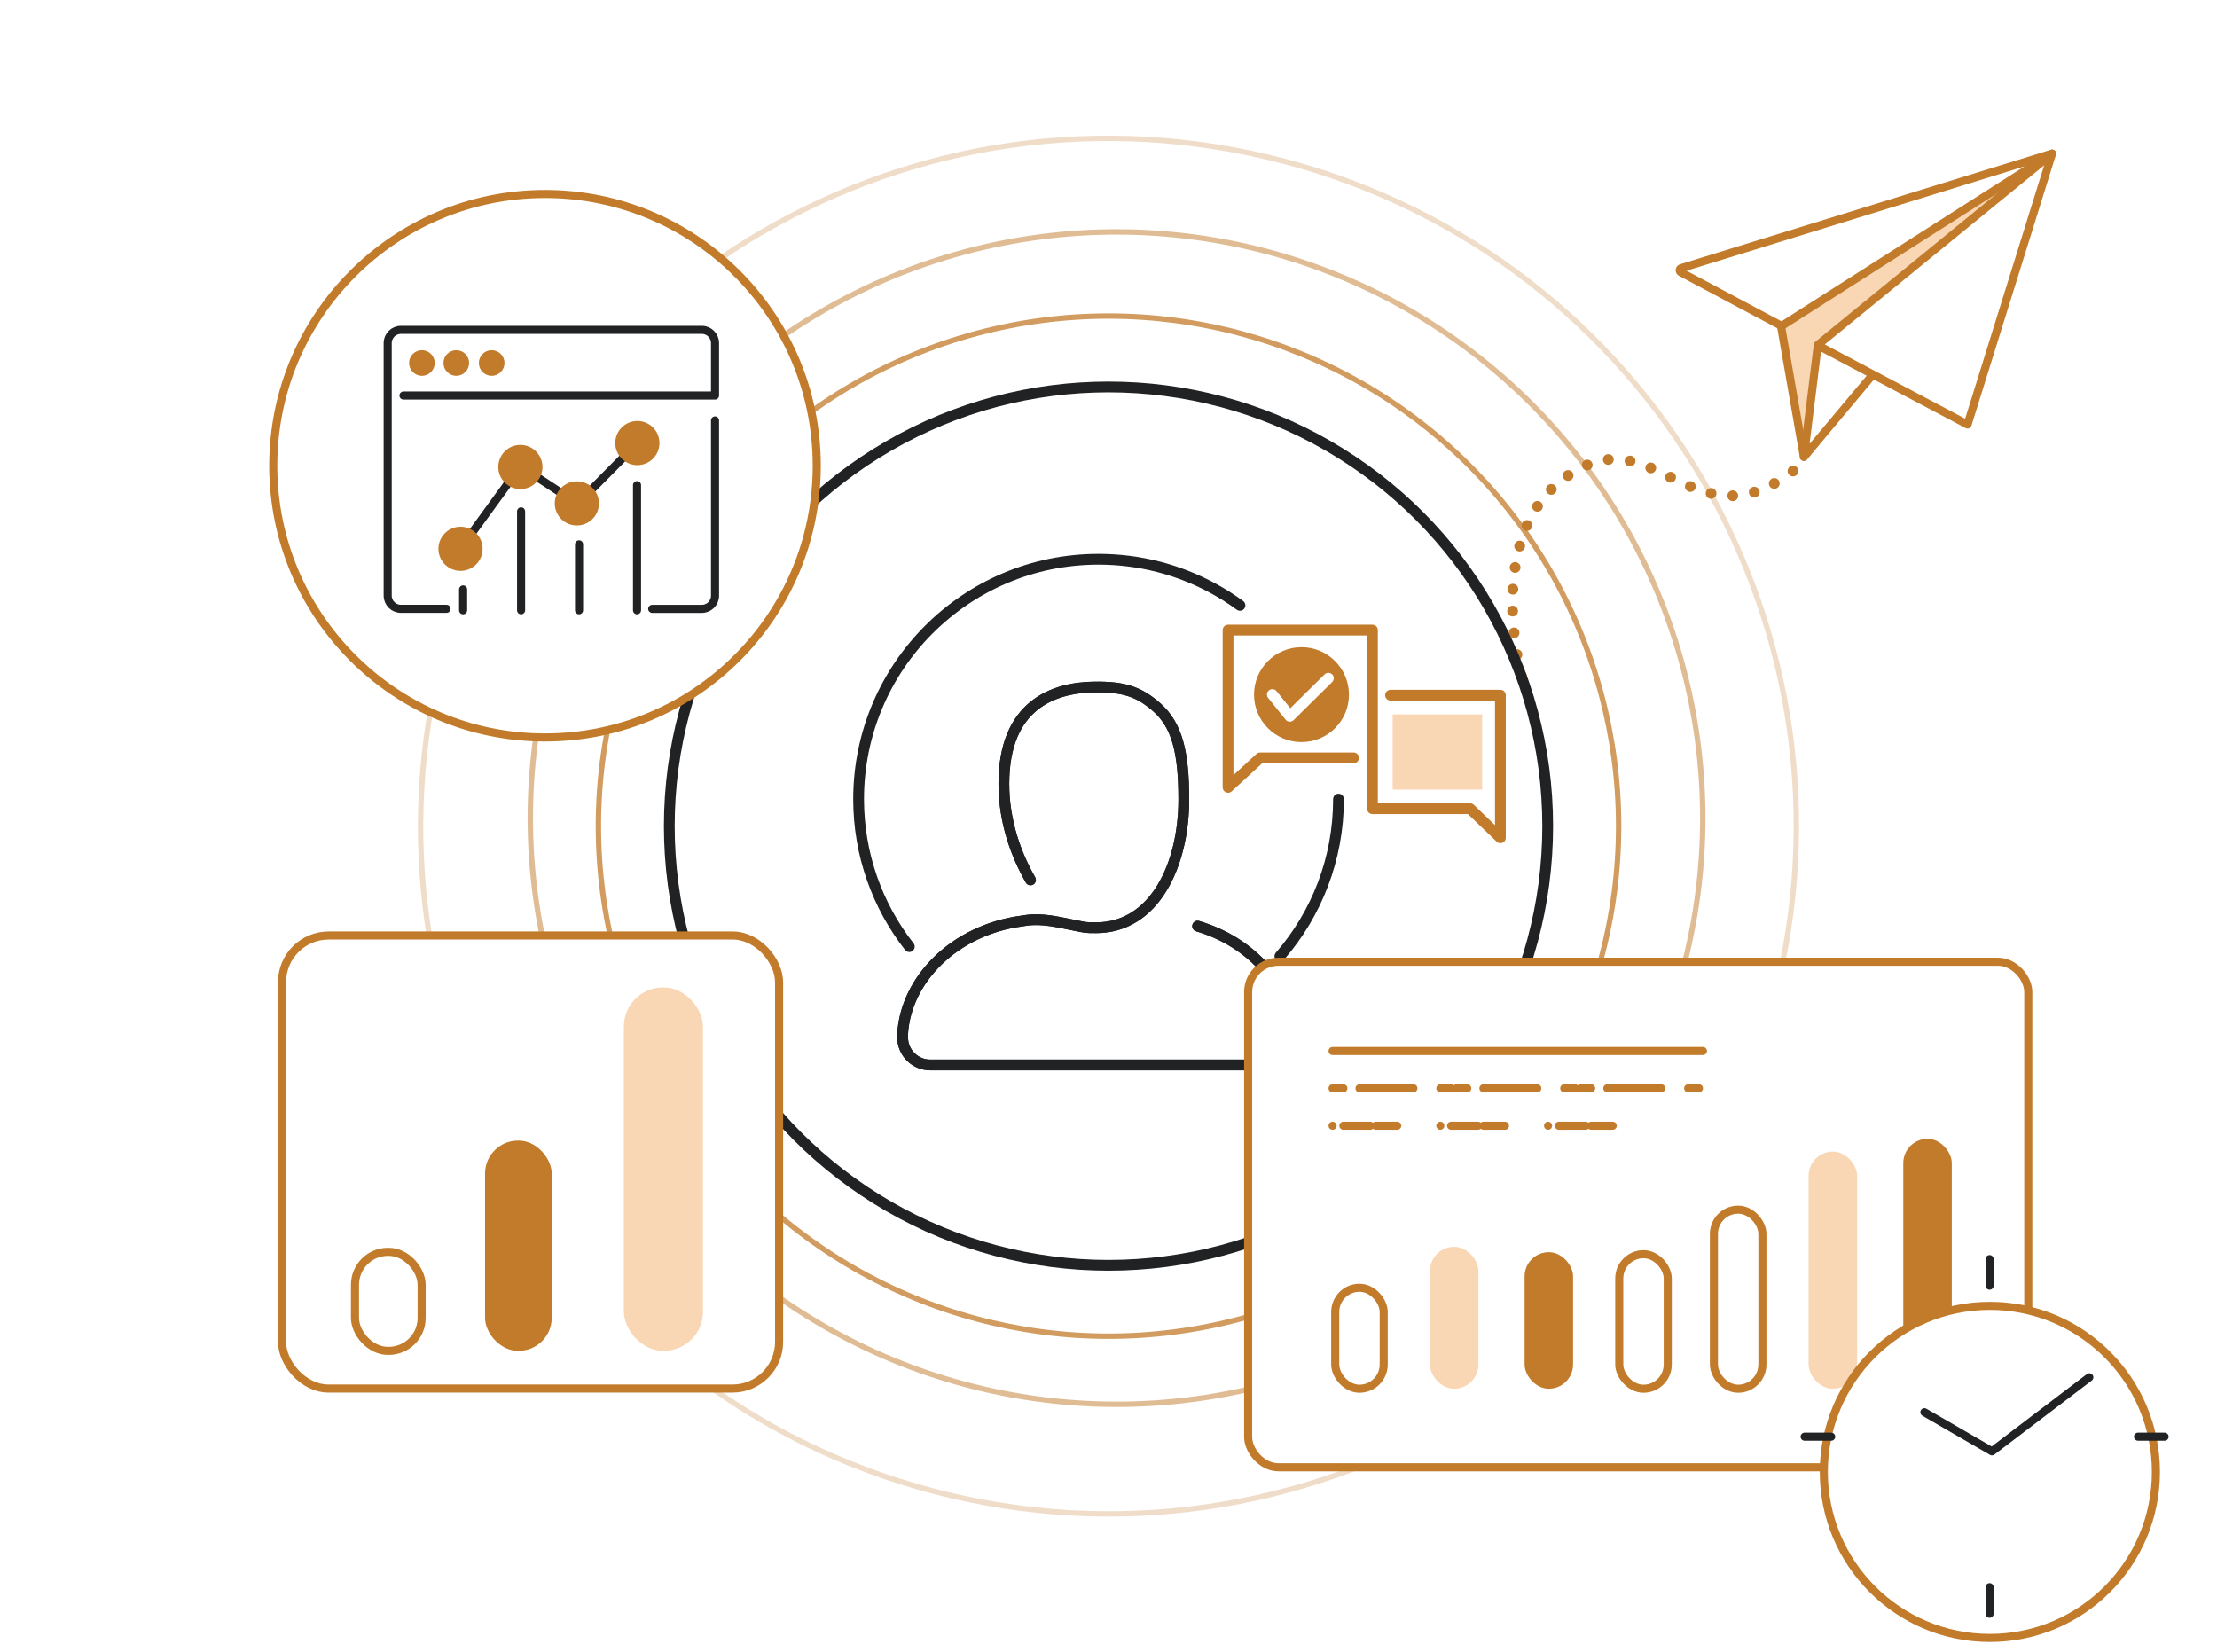 <?xml version="1.0" encoding="UTF-8"?><svg id="b" xmlns="http://www.w3.org/2000/svg" width="411.5" height="306.7" xmlns:xlink="http://www.w3.org/1999/xlink" viewBox="0 0 411.5 306.7"><defs><filter id="c" filterUnits="userSpaceOnUse"><feOffset dx=".83" dy="6.62"/><feGaussianBlur result="d" stdDeviation="2.48"/><feFlood flood-color="#602f03" flood-opacity=".24"/><feComposite in2="d" operator="in"/><feComposite in="SourceGraphic"/></filter></defs><path d="m238.21,29.9C170.02,11.97,100.22,52.71,82.29,120.89c-17.93,68.18,22.82,137.99,91,155.91,68.18,17.93,137.99-22.82,155.91-91,17.93-68.18-22.82-137.99-91-155.91Z" fill="none" opacity=".25" stroke="#c37b2b" stroke-linecap="round" stroke-linejoin="round"/><circle cx="207.24" cy="151.86" r="108.81" transform="translate(-46.68 191.02) rotate(-45)" fill="none" opacity=".5" stroke="#c37b2b" stroke-linecap="round" stroke-linejoin="round"/><circle cx="205.75" cy="153.35" r="94.68" transform="translate(-48.17 190.4) rotate(-45)" fill="none" opacity=".75" stroke="#c37b2b" stroke-linecap="round" stroke-linejoin="round"/><line x1="282.39" y1="125.47" x2="282.39" y2="125.47" fill="none" stroke="#c27b2b" stroke-linecap="round" stroke-linejoin="round" stroke-width="2"/><path d="m281.56,121.5c-1.43-8.43-2.84-27.93,12.71-35.04,13.26-6.07,20.72,13.03,36.88,2.16" fill="none" stroke="#c27b2b" stroke-dasharray="0 0 0 4.06" stroke-linecap="round" stroke-linejoin="round" stroke-width="2"/><line x1="332.8" y1="87.43" x2="332.8" y2="87.43" fill="none" stroke="#c27b2b" stroke-linecap="round" stroke-linejoin="round" stroke-width="2"/><polygon points="334.82 84.8 328.6 49.21 380.88 28.52 334.82 84.8" fill="#f9d6b4" stroke="#c27b2b" stroke-linecap="round" stroke-linejoin="round" stroke-width="1.5"/><path d="m330.69,60.51c.25-.18,50.19-31.99,50.19-31.99l-68.82,21.25c-.36.11-.4.6-.07.77l18.71,9.97Z" fill="#fff" stroke="#c27b2b" stroke-linecap="round" stroke-linejoin="round" stroke-width="1.5"/><polygon points="337.37 64.29 334.82 84.8 356.07 59.46 337.37 64.29" fill="#fff" stroke="#c27b2b" stroke-linecap="round" stroke-linejoin="round" stroke-width="1.5"/><polygon points="337.35 64.07 365.2 78.8 380.88 28.52 337.35 64.07" fill="#fff" stroke="#c27b2b" stroke-linecap="round" stroke-linejoin="round" stroke-width="1.5"/><circle cx="205.75" cy="153.35" r="81.52" fill="none" stroke="#212224" stroke-linecap="round" stroke-linejoin="round" stroke-width="2"/><path d="m222.29,171.91c10.16,3,17.14,11.15,17.67,19.98v.67c0,2.83-2.29,5.12-5.12,5.12h-62.18c-2.83,0-5.12-2.29-5.12-5.12v-.67c.61-10.07,9.6-19.26,22.13-20.93l.72-.11c3.11-.47,6.15.35,9.24.95,1.91.37,1.74.41,3.82.41m0,0c10.86,0,16.28-11.69,16.28-23.8,0-8.77-1.25-13.78-5.01-17.12-3.34-2.92-6.09-3.84-11.69-3.76-7.51.11-16.7,3.34-16.7,17.95,0,7.14,2.32,13.27,4.94,17.85" fill="none" stroke="#212224" stroke-linecap="round" stroke-linejoin="round" stroke-width="2"/><path d="m248.44,148.33c0,11.16-4.1,21.35-10.88,29.17" fill="none" stroke="#212224" stroke-linecap="round" stroke-linejoin="round" stroke-width="2"/><path d="m168.78,175.72c-5.9-7.55-9.41-17.06-9.41-27.38,0-24.59,19.94-44.53,44.53-44.53,7.7,0,14.95,1.96,21.27,5.4,1.73.94,3.4,2,4.98,3.16" fill="none" stroke="#212224" stroke-linecap="round" stroke-linejoin="round" stroke-width="2"/><polyline points="258.1 129.04 266.17 129.04 269.73 129.04 278.49 129.04 278.49 150.11 278.49 155.51 272.86 150.11 254.74 150.11 254.74 130.8 254.74 116.96 227.94 116.96 227.94 140.68 227.94 146.15 233.89 140.68 251.24 140.68" fill="none" stroke="#c27b2b" stroke-linecap="round" stroke-linejoin="round" stroke-width="2"/><circle cx="241.57" cy="128.94" r="8.81" fill="#c27b2b" stroke-width="0"/><polyline points="236.16 128.92 239.4 132.96 246.56 125.89" fill="none" stroke="#fff" stroke-linecap="round" stroke-linejoin="round" stroke-width="2"/><path d="m222.29,171.91c10.16,3,17.14,11.15,17.67,19.98v.67c0,2.83-2.29,5.12-5.12,5.12h-62.18c-2.83,0-5.12-2.29-5.12-5.12v-.67c.61-10.07,9.6-19.26,22.13-20.93l.72-.11c3.11-.47,6.15.35,9.24.95,1.91.37,1.74.41,3.82.41m0,0c10.86,0,16.28-11.69,16.28-23.8,0-8.77-1.25-13.78-5.01-17.12-3.34-2.92-6.09-3.84-11.69-3.76-7.51.11-16.7,3.34-16.7,17.95,0,7.14,2.32,13.27,4.94,17.85" fill="none" stroke="#212224" stroke-linecap="round" stroke-linejoin="round" stroke-width="2"/><rect x="258.49" y="132.61" width="16.62" height="13.96" fill="#f9d6b4" stroke-width="0"/><circle cx="101.16" cy="86.45" r="50.44" fill="#fff" stroke="#c27b2b" stroke-linecap="round" stroke-linejoin="round" stroke-width="1.5"/><line x1="85.96" y1="109.41" x2="85.96" y2="113.28" fill="none" stroke="#212224" stroke-linecap="round" stroke-linejoin="round" stroke-width="1.5"/><line x1="107.48" y1="101.04" x2="107.48" y2="113.28" fill="none" stroke="#212224" stroke-linecap="round" stroke-linejoin="round" stroke-width="1.5"/><line x1="96.72" y1="94.92" x2="96.72" y2="113.28" fill="none" stroke="#212224" stroke-linecap="round" stroke-linejoin="round" stroke-width="1.5"/><line x1="118.24" y1="90.05" x2="118.24" y2="113.28" fill="none" stroke="#212224" stroke-linecap="round" stroke-linejoin="round" stroke-width="1.5"/><line x1="107.22" y1="93.48" x2="118.34" y2="82.25" fill="none" stroke="#212224" stroke-linecap="round" stroke-linejoin="round" stroke-width="1.5"/><line x1="96.67" y1="86.58" x2="107.18" y2="93.48" fill="none" stroke="#212224" stroke-linecap="round" stroke-linejoin="round" stroke-width="1.5"/><line x1="85.34" y1="102.03" x2="96.51" y2="86.68" fill="none" stroke="#212224" stroke-linecap="round" stroke-linejoin="round" stroke-width="1.5"/><circle cx="85.48" cy="101.87" r="4.1" fill="#c27b2b" stroke-width="0"/><circle cx="96.59" cy="86.68" r="4.1" fill="#c27b2b" stroke-width="0"/><circle cx="107.07" cy="93.44" r="4.1" fill="#c27b2b" stroke-width="0"/><circle cx="118.3" cy="82.24" r="4.1" fill="#c27b2b" stroke-width="0"/><path d="m82.88,113.01h-8.47c-1.35,0-2.45-1.1-2.45-2.45v-46.88c0-1.35,1.1-2.45,2.45-2.45h55.86c1.35,0,2.45,1.1,2.45,2.45v9.74h-57.83" fill="none" stroke="#212224" stroke-linecap="round" stroke-linejoin="round" stroke-width="1.5"/><path d="m132.72,78.04v32.53c0,1.35-1.1,2.45-2.45,2.45h-9.21" fill="none" stroke="#212224" stroke-linecap="round" stroke-linejoin="round" stroke-width="1.5"/><circle cx="78.31" cy="67.38" r="2.38" fill="#c27b2b" stroke-width="0"/><circle cx="84.69" cy="67.38" r="2.38" fill="#c27b2b" stroke-width="0"/><circle cx="91.26" cy="67.38" r="2.38" fill="#c27b2b" stroke-width="0"/><rect x="52.35" y="173.65" width="92.26" height="84.1" rx="8.66" ry="8.66" fill="#fff" stroke="#c27b2b" stroke-linecap="round" stroke-linejoin="round" stroke-width="1.5"/><rect x="65.89" y="232.37" width="12.37" height="18.38" rx="6.11" ry="6.11" fill="#fff" stroke="#c27b2b" stroke-linecap="round" stroke-linejoin="round" stroke-width="1.5"/><rect x="90.03" y="211.72" width="12.37" height="39.02" rx="6.11" ry="6.11" fill="#c27b2b" stroke-width="0"/><rect x="115.8" y="183.29" width="14.68" height="67.45" rx="7.25" ry="7.25" fill="#f9d6b4" stroke-width="0"/><rect x="231.67" y="178.52" width="144.8" height="93.84" rx="5.62" ry="5.62" fill="#fff" stroke="#c27b2b" stroke-linecap="round" stroke-linejoin="round" stroke-width="1.5"/><rect x="247.83" y="239.04" width="9" height="18.74" rx="4.5" ry="4.5" fill="none" stroke="#c27b2b" stroke-linecap="round" stroke-linejoin="round" stroke-width="1.5"/><rect x="265.41" y="231.44" width="9" height="26.34" rx="4.5" ry="4.5" fill="#f9d6b4" stroke-width="0"/><rect x="282.98" y="232.43" width="9" height="25.35" rx="4.5" ry="4.5" fill="#c27b2b" stroke-width="0"/><rect x="300.55" y="232.81" width="9" height="24.97" rx="4.5" ry="4.5" fill="none" stroke="#c27b2b" stroke-linecap="round" stroke-linejoin="round" stroke-width="1.5"/><rect x="318.12" y="224.54" width="9" height="33.24" rx="4.5" ry="4.5" fill="none" stroke="#c27b2b" stroke-linecap="round" stroke-linejoin="round" stroke-width="1.5"/><rect x="335.7" y="213.76" width="9" height="44.02" rx="4.5" ry="4.5" fill="#f9d6b4" stroke-width="0"/><rect x="353.27" y="211.39" width="9" height="46.39" rx="4.5" ry="4.5" fill="#c27b2b" stroke-width="0"/><line x1="247.34" y1="195.09" x2="316.08" y2="195.09" fill="none" stroke="#c27b2b" stroke-linecap="round" stroke-linejoin="round" stroke-width="1.5"/><line x1="247.34" y1="202.02" x2="316.08" y2="202.02" fill="none" stroke="#c27b2b" stroke-dasharray="0 0 0 0 0 0 2 3 10 5 2 1" stroke-linecap="round" stroke-linejoin="round" stroke-width="1.5"/><line x1="247.34" y1="208.96" x2="305.62" y2="208.96" fill="none" stroke="#c27b2b" stroke-dasharray="0 0 0 0 0 2 5 1 4 8" stroke-linecap="round" stroke-linejoin="round" stroke-width="1.5"/><circle cx="368.51" cy="266.6" r="30.82" fill="#fff" filter="url(#c)" stroke="#c27b2b" stroke-linecap="round" stroke-linejoin="round" stroke-width="1.5"/><polyline points="357.19 262.14 369.73 269.4 387.8 255.66" fill="none" stroke="#212224" stroke-linecap="round" stroke-linejoin="round" stroke-width="1.5"/><line x1="401.77" y1="266.68" x2="396.84" y2="266.68" fill="none" stroke="#212224" stroke-linecap="round" stroke-linejoin="round" stroke-width="1.5"/><line x1="339.89" y1="266.68" x2="334.96" y2="266.68" fill="none" stroke="#212224" stroke-linecap="round" stroke-linejoin="round" stroke-width="1.5"/><line x1="369.29" y1="233.72" x2="369.29" y2="238.65" fill="none" stroke="#212224" stroke-linecap="round" stroke-linejoin="round" stroke-width="1.5"/><line x1="369.29" y1="294.62" x2="369.29" y2="299.55" fill="none" stroke="#212224" stroke-linecap="round" stroke-linejoin="round" stroke-width="1.5"/></svg>